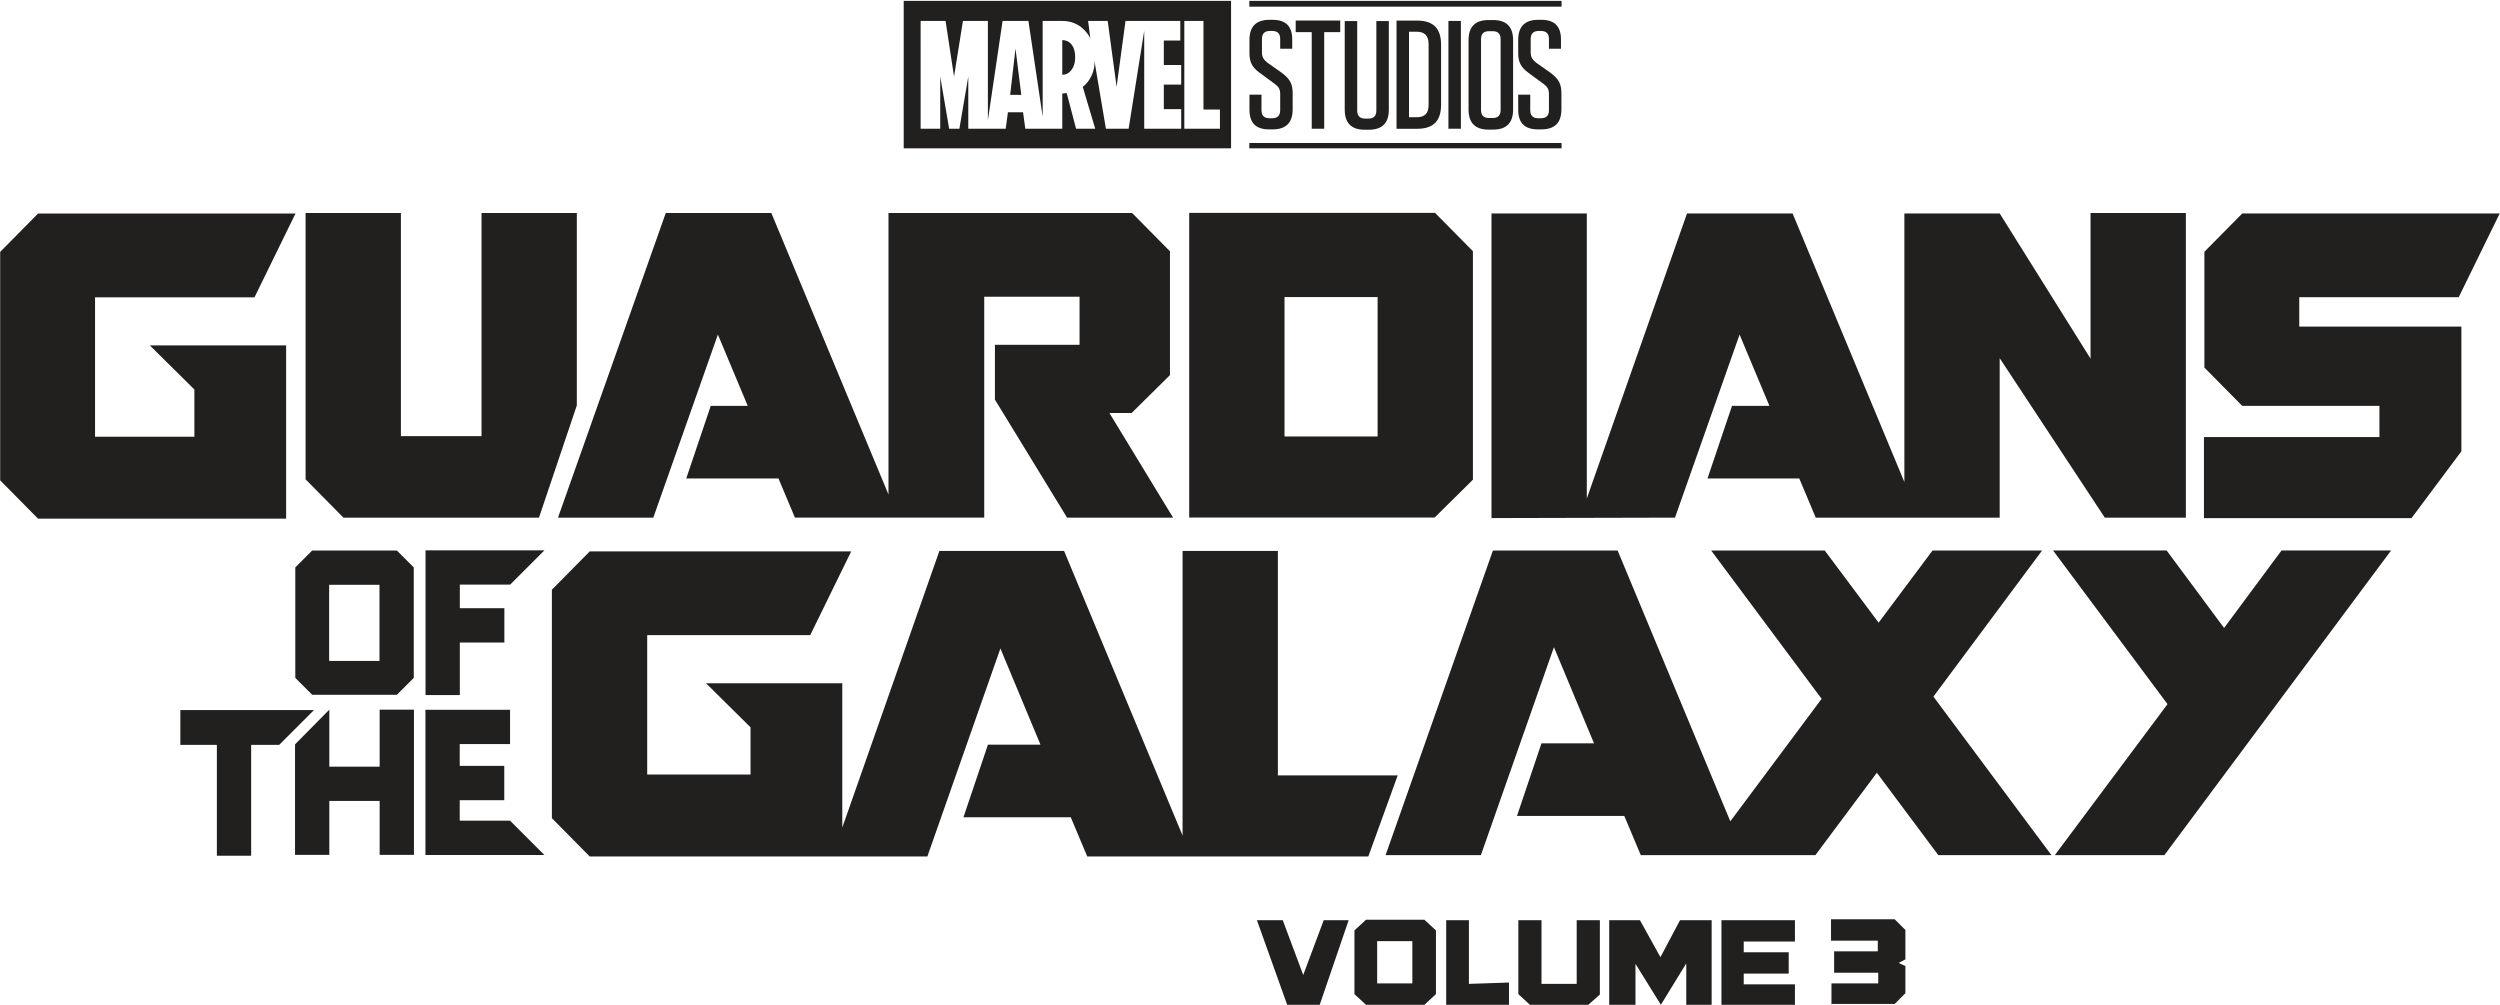 <svg xmlns="http://www.w3.org/2000/svg" xml:space="preserve" id="svg6301" x="0" y="0" style="enable-background:new 0 0 561.3 225.6" version="1.1" viewBox="0 0 561.3 225.6"><style>.st0,.st2{fill:#221f1f}.st2,.st3{display:inline}</style><g id="g6323"><g id="g6333" transform="translate(487.25 381.69)"><path id="path6335" d="M12.1-240.7-.8-258.1h-25.5l25.7 34.5-25.3 33.9h24.6l50.9-68.4H25l-12.9 17.4z" class="st0"/></g><g id="g6337" transform="translate(311.01 354.5)"><path id="path6339" d="M-24.1-180.7v-50.1h-21.4v63.9l-26.6-63.9h-28l-21.8 62.1v-32.4h-30.6l10 9.9v10.6h-23.2v-31.3h36.6l9.2-18.8h-58.7l-8.5 8.6v51.3l8.5 8.6h75.8l16.4-46.7 9 21.6h-11.8l-5.5 16.3h24.1l3.7 8.8h63.1l6.6-18.2h-26.9v-.3z" class="st0"/></g><g id="g6341" transform="translate(453.39 396.1)"><path id="path6343" d="M5.1-272.5h-24.6l-12.1 16.2-12.1-16.2h-25.5l24.8 33.3-20.5 27.5-25.3-60.8h-28l-24.1 68.4h21.4l16.4-46.7 9 21.6h-11.8l-5.5 16.3h24.1l3.7 8.8h39.2l13.8-18.5 13.8 18.5H7.2l-26.5-35.6 24.4-32.8z" class="st0"/></g><g id="g6345" transform="translate(158.62 345.76)"><path id="path6347" d="M-55.4-161.5v-4.6h10v-7.7h-10v-4.9h11.3v-7.7h-19v32.6h26.7l-7.7-7.7h-11.3z" class="st0"/></g><g id="g6349" transform="translate(131.49 366.43)"><path id="path6351" d="M-61-207h-30v7.8h8.2v24.9h7.7v-24.9h6.3l7.8-7.8z" class="st0"/></g><g id="g6353" transform="translate(143.74 355.83)"><path id="path6355" d="M-58.5-183.7h-11.3v-12.8l-7.7 7.8v24.8h7.7V-176h11.3v12.1h7.7v-32.6h-7.7v12.8z" class="st0"/></g><g id="g6357" transform="translate(152.24 369.16)"><path id="path6359" d="M-56.7-213.1h7.7v-11.8h10v-7.7h-10v-5.3h11.3l7.7-7.7h-26.7v32.5z" class="st0"/></g><path id="path6361" d="M85.2 148.4H73.9v-17.1h11.3v17.1zm-15.1-24.8-3.8 3.8v24.8l3.8 3.8h19l3.8-3.8v-24.8l-3.8-3.8h-19z" class="st0"/><g id="g6363" transform="translate(173.41 402.22)"><path id="path6365" d="m-52.4-286 8.5-25.2v-43.2h-21.4v50.1h-18.1v-50.1h-21.4v59.8l8.5 8.6h43.9z" class="st0"/></g><g id="g6367" transform="translate(194.68 402.22)"><path id="path6369" d="m-48-286 14.5-41.1 6.7 16h-8.3l-5.5 16.3h20.7l3.7 8.8h42.5v-49.6h21.4v10.8h-19v12.3L44.9-286h23.8l-14.3-23.5h5L68-318v-27.8l-8.5-8.6H4.8v63.2l-26.3-63.2h-23.7L-69.4-286H-48z" class="st0"/></g><path id="path6371" d="M309.3 98h-20.9V66.7h20.9V98zm21.4 9.7V56.4l-8.5-8.6H267v68.4h55.1l8.6-8.5z" class="st0"/><g id="g6373" transform="translate(384.97 402.22)"><path id="path6375" d="m-8.9-286 14.5-41.1 6.7 16H3.9l-5.5 16.3H19l3.7 8.8H64v-35.8L87.6-286h18.2v-68.4H84.4v32.7L64-354.3H42.6v60.3l-25.1-60.3H-6.2l-22.5 64v-64h-21.4v68.4l41.2-.1z" class="st0"/></g><g id="g6377" transform="translate(126.34 434.35)"><path id="path6379" d="M-62.1-356.8h-30.6l10 9.9v10.6H-105v-31.3h35.8l9.2-18.8h-57.8l-8.5 8.6v51.3l8.5 8.6h55.7v-38.9z" class="st0"/></g><g id="g6381" transform="translate(490.63 458.93)"><path id="path6383" d="m12.8-411-8.5 8.6v26l8.5 8.6h30.8v7H4.2v18.2h46.6l11.2-15v-28H25.6v-6.6h35.8l9.2-18.8H12.8z" class="st0"/></g></g><path d="M280.5 1.5h70.1V.2h-70.1v1.3zM280.5 33.3h70.1v-1.2h-70.1v1.2zM290.23 21.05v3.5c0 3-1.5 4.5-4.5 4.5h-.8c-3 0-4.4-1.5-4.4-4.4v-3.4h2.7v3.5c0 1.2.6 1.8 1.8 1.8h.6c1.2 0 1.8-.6 1.8-1.8v-3.6c0-1.2-.4-1.7-1.2-2.3l-3.4-2.5c-1.8-1.3-2.3-2.5-2.3-4.5v-2.9c0-3 1.5-4.5 4.5-4.5h.7c3 0 4.4 1.5 4.4 4.4v2.1h-2.7v-2.2c0-1.2-.6-1.8-1.8-1.8h-.5c-1.2 0-1.8.6-1.8 1.8v3c0 1.2.5 1.7 1.2 2.3l3.4 2.4c1.8 1.4 2.3 2.5 2.3 4.6zM294.51 28.91V7.21h-3.6v-2.6h10v2.6h-3.6v21.7h-2.8zM311.82 24.63c0 3-1.5 4.5-4.5 4.5h-.9c-3 0-4.5-1.5-4.5-4.5V4.73h2.8v20.1c0 1.2.6 1.8 1.8 1.8h.7c1.2 0 1.8-.6 1.8-1.8V4.73h2.8v19.9zM316.35 26.32h1.7c1.9 0 2.7-.9 2.7-2.8V9.92c0-1.9-.9-2.8-2.7-2.8h-1.7v19.2zm-2.8-21.7h4.6c3.6 0 5.4 1.7 5.4 5.4v13.5c0 3.6-1.7 5.4-5.4 5.4h-4.6V4.62zM325.2 28.9h2.8V4.7h-2.8v24.2zM335.12 7h-.8c-1.2 0-1.8.6-1.8 1.8v15.9c0 1.2.6 1.8 1.8 1.8h.8c1.2 0 1.8-.6 1.8-1.8V8.8c0-1.2-.6-1.8-1.8-1.8zm.1 22.1h-1c-3 0-4.5-1.5-4.5-4.5V9c0-3 1.5-4.5 4.5-4.5h1c3 0 4.5 1.5 4.5 4.5v15.6c0 3-1.5 4.5-4.5 4.5zM350.57 21.05v3.5c0 3-1.5 4.5-4.5 4.5h-.8c-3 0-4.4-1.5-4.4-4.4v-3.4h2.7v3.5c0 1.2.6 1.8 1.8 1.8h.6c1.2 0 1.8-.6 1.8-1.8v-3.6c0-1.2-.4-1.7-1.2-2.3l-3.4-2.5c-1.8-1.3-2.3-2.5-2.3-4.5v-2.9c0-3 1.5-4.5 4.5-4.5h.7c3 0 4.4 1.5 4.4 4.4v2.1h-2.7v-2.2c0-1.2-.6-1.8-1.8-1.8h-.5c-1.2 0-1.8.6-1.8 1.8v3c0 1.2.5 1.7 1.2 2.3l3.4 2.4c1.8 1.4 2.3 2.5 2.3 4.6zM202.9.2v33.1h73.5V.2h-73.5zm62.3 8.9h-3.9v5.5h3.9V19h-3.9v5.5h3.9v4.4h-8.3v-22l-3.5 22h-5.1s-2.3-13.7-2.6-15.4c.3 2.5-1.2 5-2.6 6l2.8 9.4h-4.3l-2.1-8-1 .1v7.9h-8.3l-.5-3.7h-3.4l-.5 3.7h-8.4V17.2l-2 11.7h-2.3l-2-11.7v11.7h-4.4V4.7h5.6l1.9 12.5 2-12.5h5.6V27l3.3-22.3h5.8l3.2 21.5V4.7h4.4c4 0 5.8 2.9 6.3 3.9l-.5-3.9h4.4l2 14.8 2-14.8H265v4.4h.2zm8.8 19.8h-8.1V4.7h4.3v19.9h3.7v4.3h.1zM238.5 9v7.8c.3 0 .7-.1 1-.2 1-.5 1.9-1.7 1.9-3.7 0-3.8-2.5-3.9-2.9-3.9zm-11.7 12.3h2.5L228 10.9l-1.2 10.4zM289 225.6l-6.8-19h5.8l4.6 12.3 4.6-12.3h5.6l-6.5 19H289zM306.7 225.6l-2.6-2.4v-14.3l2.6-2.4h13.1l2.6 2.4v14.3l-2.6 2.4h-13.1zm10.4-4.8v-9.5h-7.9v9.5h7.9zM324.7 225.6v-19h5.1v14.3l9-.3v5h-14.1zM343.5 225.6l-2.6-2.4v-16.6h5.2v14.3h7.9v-14.3h5.2v16.7l-2.6 2.3h-13.1zM361.3 225.6v-19h6.9l4.6 8.3 4.4-8.3h7.1v19h-5.7v-9.3l-5.7 9.3-5.7-9.2v9.2h-5.9zM386.5 225.6v-19H403v4.8h-11.5v2.4h10.1v4.8h-10.1v2.4H403v4.8l-16.5-.2zM411.2 225.6v-4.8h10.5v-2.4h-9.9v-4.8h9.8v-2.4h-10.5v-4.8h14.3l2.4 2.4v6.6l-1.5.8 1.5.7v6.1l-2.4 2.4h-14.2z" class="st0"/></svg>